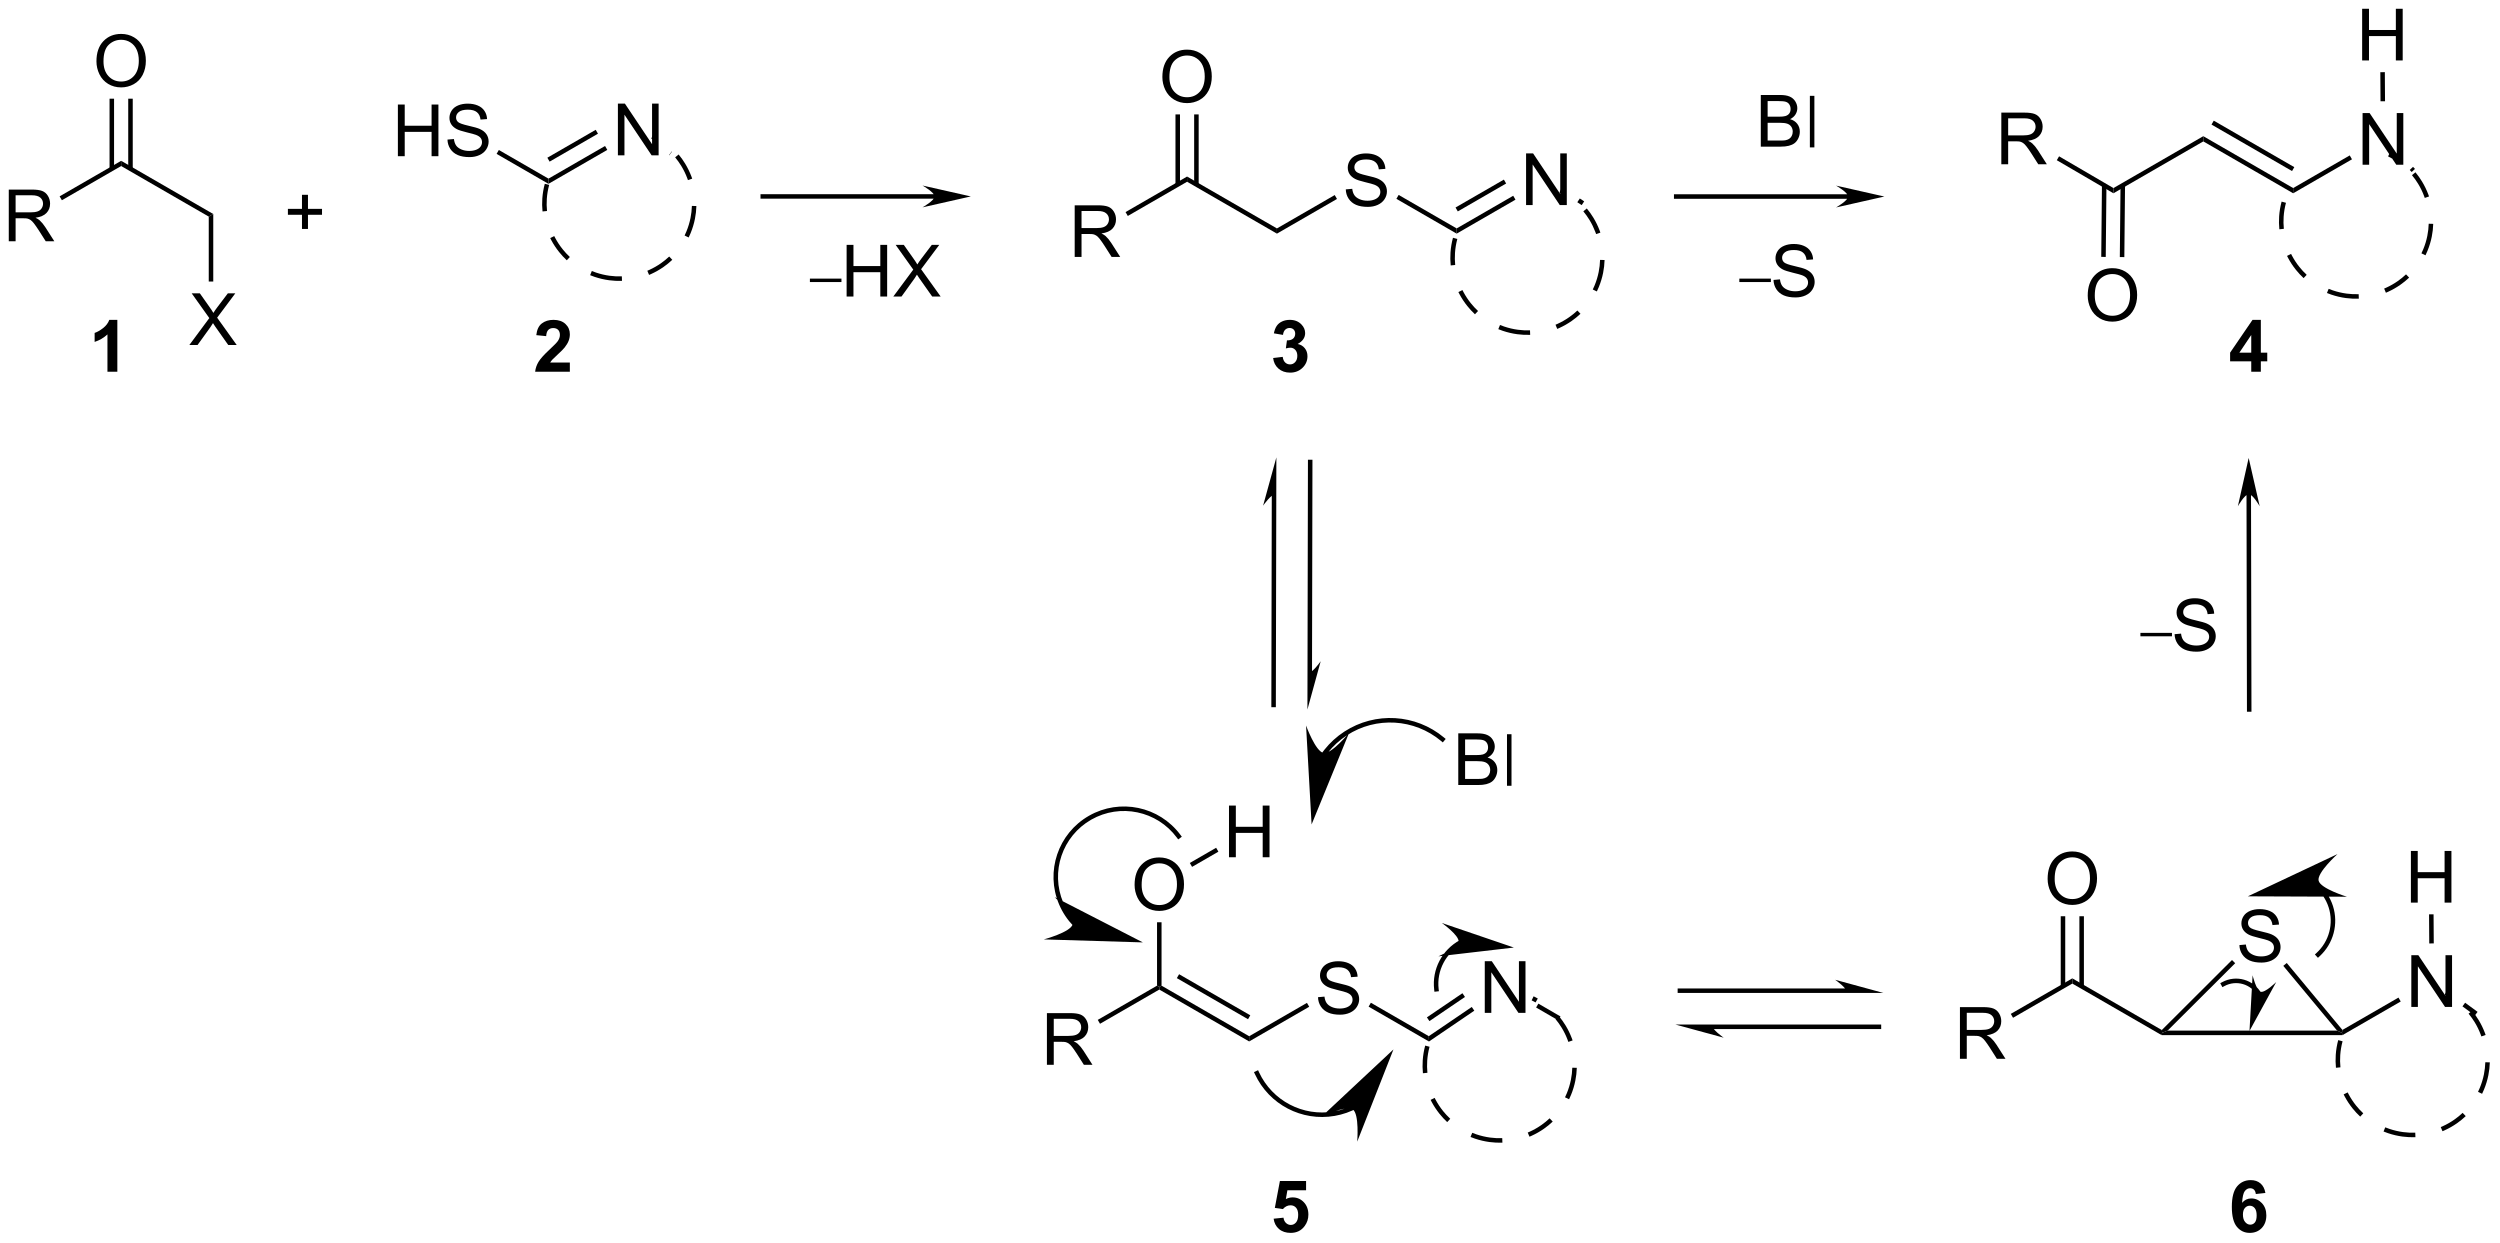 <?xml version="1.0" encoding="UTF-8"?>
<!DOCTYPE svg PUBLIC '-//W3C//DTD SVG 1.0//EN'
          'http://www.w3.org/TR/2001/REC-SVG-20010904/DTD/svg10.dtd'>
<svg stroke-dasharray="none" shape-rendering="auto" xmlns="http://www.w3.org/2000/svg" font-family="'Dialog'" text-rendering="auto" width="760" fill-opacity="1" color-interpolation="auto" color-rendering="auto" preserveAspectRatio="xMidYMid meet" font-size="12px" viewBox="0 0 760 378" fill="black" xmlns:xlink="http://www.w3.org/1999/xlink" stroke="black" image-rendering="auto" stroke-miterlimit="10" stroke-linecap="square" stroke-linejoin="miter" font-style="normal" stroke-width="1" height="378" stroke-dashoffset="0" font-weight="normal" stroke-opacity="1"
><!--Generated by the Batik Graphics2D SVG Generator--><defs id="genericDefs"
  /><g
  ><defs id="defs1"
    ><clipPath clipPathUnits="userSpaceOnUse" id="clipPath1"
      ><path d="M1.294 1.596 L286.127 1.596 L286.127 143.141 L1.294 143.141 L1.294 1.596 Z"
      /></clipPath
      ><clipPath clipPathUnits="userSpaceOnUse" id="clipPath2"
      ><path d="M-0.529 -0.049 L-0.529 137.561 L276.384 137.561 L276.384 -0.049 Z"
      /></clipPath
    ></defs
    ><g transform="scale(2.667,2.667) translate(-1.294,-1.596) matrix(1.029,0,0,1.029,1.839,1.646)"
    ><path d="M204.193 21.472 L185.15 21.472 L184.9 21.472 L184.9 21.972 L185.15 21.972 L204.193 21.972 L204.443 21.972 L204.443 21.472 L204.193 21.472 ZM208.208 21.722 L202.853 20.512 C202.853 20.512 204.193 21.268 204.193 21.722 C204.193 22.176 202.853 22.932 202.853 22.932 Z" stroke="none" clip-path="url(#clipPath2)"
    /></g
    ><g transform="matrix(2.743,0,0,2.743,1.452,0.134)"
    ><path d="M204.193 109.497 L185.65 109.497 L185.4 109.497 L185.4 109.997 L185.65 109.997 L204.193 109.997 L204.443 109.997 L204.443 109.497 L204.193 109.497 ZM208.208 109.997 L202.853 108.537 C202.853 108.537 204.193 109.45 204.193 109.997 ZM207.708 113.497 L189.165 113.497 L188.915 113.497 L188.915 113.997 L189.165 113.997 L207.708 113.997 L207.958 113.997 L207.958 113.497 L207.708 113.497 ZM185.15 113.497 L190.505 114.957 C190.505 114.957 189.165 114.044 189.165 113.497 Z" stroke="none" clip-path="url(#clipPath2)"
    /></g
    ><g transform="matrix(2.743,0,0,2.743,1.452,0.134)"
    ><path d="M0.443 26.688 L0.443 20.961 L2.982 20.961 Q3.747 20.961 4.146 21.115 Q4.544 21.269 4.781 21.659 Q5.021 22.05 5.021 22.524 Q5.021 23.133 4.625 23.552 Q4.232 23.969 3.406 24.081 Q3.708 24.227 3.865 24.368 Q4.195 24.672 4.492 25.128 L5.49 26.688 L4.537 26.688 L3.779 25.495 Q3.445 24.98 3.229 24.706 Q3.016 24.433 2.846 24.323 Q2.677 24.214 2.5 24.172 Q2.372 24.144 2.078 24.144 L1.2 24.144 L1.2 26.688 L0.443 26.688 ZM1.2 23.487 L2.828 23.487 Q3.349 23.487 3.641 23.381 Q3.935 23.274 4.086 23.037 Q4.24 22.8 4.24 22.524 Q4.24 22.118 3.943 21.857 Q3.648 21.594 3.013 21.594 L1.2 21.594 L1.2 23.487 Z" stroke="none" clip-path="url(#clipPath2)"
    /></g
    ><g transform="matrix(2.743,0,0,2.743,1.452,0.134)"
    ><path d="M10.16 6.749 Q10.16 5.322 10.925 4.517 Q11.691 3.71 12.902 3.71 Q13.694 3.71 14.329 4.09 Q14.967 4.468 15.3 5.145 Q15.636 5.822 15.636 6.681 Q15.636 7.553 15.285 8.241 Q14.933 8.928 14.287 9.283 Q13.644 9.637 12.897 9.637 Q12.089 9.637 11.451 9.246 Q10.816 8.853 10.488 8.178 Q10.16 7.501 10.16 6.749 ZM10.941 6.759 Q10.941 7.796 11.496 8.392 Q12.053 8.986 12.894 8.986 Q13.748 8.986 14.3 8.384 Q14.855 7.783 14.855 6.678 Q14.855 5.978 14.618 5.457 Q14.381 4.936 13.925 4.65 Q13.472 4.361 12.905 4.361 Q12.1 4.361 11.519 4.915 Q10.941 5.468 10.941 6.759 Z" stroke="none" clip-path="url(#clipPath2)"
    /></g
    ><g transform="matrix(2.743,0,0,2.743,1.452,0.134)"
    ><path d="M20.455 38.188 L22.669 35.203 L20.715 32.461 L21.619 32.461 L22.658 33.93 Q22.981 34.386 23.119 34.633 Q23.309 34.321 23.572 33.98 L24.723 32.461 L25.549 32.461 L23.536 35.159 L25.705 38.188 L24.768 38.188 L23.325 36.144 Q23.205 35.969 23.075 35.761 Q22.885 36.073 22.801 36.191 L21.364 38.188 L20.455 38.188 Z" stroke="none" clip-path="url(#clipPath2)"
    /></g
    ><g transform="matrix(2.743,0,0,2.743,1.452,0.134)"
    ><path d="M32.938 25.325 L32.938 23.755 L31.378 23.755 L31.378 23.099 L32.938 23.099 L32.938 21.541 L33.602 21.541 L33.602 23.099 L35.159 23.099 L35.159 23.755 L33.602 23.755 L33.602 25.325 L32.938 25.325 Z" stroke="none" clip-path="url(#clipPath2)"
    /></g
    ><g transform="matrix(2.743,0,0,2.743,1.452,0.134)"
    ><path d="M248.445 54.72 L248.494 78.584 L248.495 78.834 L248.995 78.833 L248.994 78.583 L248.945 54.719 L248.944 54.469 L248.444 54.47 L248.445 54.72 ZM248.686 50.704 L247.487 56.062 C247.487 56.062 248.241 54.72 248.695 54.719 C249.148 54.718 249.907 56.057 249.907 56.057 Z" stroke="none" clip-path="url(#clipPath2)"
    /></g
    ><g transform="matrix(2.743,0,0,2.743,1.452,0.134)"
    ><path d="M144.878 74.573 L144.926 51.151 L144.927 50.901 L144.427 50.9 L144.426 51.15 L144.378 74.572 L144.377 74.822 L144.877 74.823 L144.878 74.573 ZM144.369 78.587 L145.84 73.235 C145.84 73.235 144.925 74.573 144.378 74.572 ZM140.87 78.079 L140.919 54.657 L140.919 54.407 L140.419 54.407 L140.419 54.657 L140.37 78.079 L140.37 78.329 L140.87 78.329 L140.87 78.079 ZM140.927 50.643 L139.456 55.995 C139.456 55.995 140.372 54.656 140.919 54.657 Z" stroke="none" clip-path="url(#clipPath2)"
    /></g
    ><g transform="matrix(2.743,0,0,2.743,1.452,0.134)"
    ><path d="M194.615 16.204 L194.615 10.478 L196.763 10.478 Q197.419 10.478 197.815 10.652 Q198.214 10.824 198.438 11.186 Q198.662 11.548 198.662 11.941 Q198.662 12.309 198.461 12.634 Q198.263 12.957 197.862 13.157 Q198.38 13.309 198.659 13.676 Q198.94 14.043 198.94 14.543 Q198.94 14.947 198.768 15.293 Q198.599 15.637 198.349 15.824 Q198.099 16.012 197.721 16.108 Q197.346 16.204 196.8 16.204 L194.615 16.204 ZM195.373 12.884 L196.612 12.884 Q197.115 12.884 197.333 12.816 Q197.623 12.73 197.768 12.532 Q197.917 12.332 197.917 12.032 Q197.917 11.746 197.779 11.53 Q197.643 11.314 197.388 11.233 Q197.136 11.152 196.518 11.152 L195.373 11.152 L195.373 12.884 ZM195.373 15.527 L196.8 15.527 Q197.167 15.527 197.315 15.501 Q197.576 15.454 197.75 15.345 Q197.927 15.236 198.039 15.027 Q198.154 14.816 198.154 14.543 Q198.154 14.223 197.99 13.988 Q197.826 13.751 197.534 13.655 Q197.245 13.559 196.698 13.559 L195.373 13.559 L195.373 15.527 Z" stroke="none" clip-path="url(#clipPath2)"
    /></g
    ><g transform="matrix(2.743,0,0,2.743,1.452,0.134)"
    ><path d="M192.237 31.21 L192.237 30.829 L195.733 30.829 L195.733 31.21 L192.237 31.21 Z" stroke="none" clip-path="url(#clipPath2)"
    /></g
    ><g transform="matrix(2.743,0,0,2.743,1.452,0.134)"
    ><path d="M196.025 30.976 L196.741 30.913 Q196.791 31.343 196.976 31.619 Q197.163 31.895 197.554 32.064 Q197.944 32.233 198.431 32.233 Q198.866 32.233 199.197 32.106 Q199.53 31.976 199.692 31.752 Q199.853 31.528 199.853 31.262 Q199.853 30.991 199.697 30.791 Q199.541 30.59 199.181 30.452 Q198.952 30.364 198.163 30.174 Q197.374 29.983 197.056 29.817 Q196.648 29.601 196.444 29.283 Q196.244 28.965 196.244 28.569 Q196.244 28.137 196.489 27.759 Q196.736 27.382 197.207 27.186 Q197.681 26.991 198.259 26.991 Q198.898 26.991 199.382 27.197 Q199.869 27.403 200.129 27.801 Q200.392 28.2 200.413 28.702 L199.686 28.757 Q199.627 28.215 199.288 27.939 Q198.952 27.66 198.291 27.66 Q197.603 27.66 197.288 27.913 Q196.976 28.163 196.976 28.52 Q196.976 28.827 197.197 29.028 Q197.416 29.226 198.34 29.436 Q199.265 29.645 199.608 29.801 Q200.108 30.03 200.345 30.384 Q200.585 30.739 200.585 31.2 Q200.585 31.655 200.322 32.062 Q200.061 32.465 199.569 32.692 Q199.08 32.916 198.468 32.916 Q197.689 32.916 197.163 32.689 Q196.64 32.46 196.34 32.007 Q196.041 31.551 196.025 30.976 Z" stroke="none" clip-path="url(#clipPath2)"
    /></g
    ><g transform="matrix(2.743,0,0,2.743,1.452,0.134)"
    ><path d="M12.475 41.15 L11.379 41.15 L11.379 37.012 Q10.777 37.575 9.959 37.845 L9.959 36.848 Q10.389 36.707 10.892 36.317 Q11.397 35.923 11.584 35.4 L12.475 35.4 L12.475 41.15 Z" stroke="none" clip-path="url(#clipPath2)"
    /></g
    ><g transform="matrix(2.743,0,0,2.743,1.452,0.134)"
    ><path d="M62.626 40.129 L62.626 41.15 L58.779 41.15 Q58.842 40.572 59.154 40.054 Q59.467 39.535 60.389 38.681 Q61.131 37.989 61.298 37.744 Q61.524 37.403 61.524 37.072 Q61.524 36.705 61.326 36.507 Q61.131 36.309 60.782 36.309 Q60.438 36.309 60.235 36.517 Q60.032 36.723 60.001 37.205 L58.907 37.095 Q59.006 36.189 59.522 35.796 Q60.037 35.4 60.811 35.4 Q61.657 35.4 62.141 35.858 Q62.626 36.314 62.626 36.994 Q62.626 37.379 62.488 37.731 Q62.35 38.08 62.048 38.462 Q61.85 38.715 61.329 39.192 Q60.811 39.668 60.67 39.825 Q60.532 39.981 60.446 40.129 L62.626 40.129 Z" stroke="none" clip-path="url(#clipPath2)"
    /></g
    ><g transform="matrix(2.743,0,0,2.743,1.452,0.134)"
    ><path d="M140.569 39.629 L141.632 39.502 Q141.681 39.908 141.902 40.124 Q142.126 40.337 142.444 40.337 Q142.783 40.337 143.014 40.08 Q143.249 39.822 143.249 39.384 Q143.249 38.97 143.025 38.728 Q142.804 38.486 142.483 38.486 Q142.272 38.486 141.978 38.567 L142.1 37.673 Q142.546 37.684 142.78 37.481 Q143.014 37.275 143.014 36.934 Q143.014 36.645 142.843 36.473 Q142.671 36.301 142.384 36.301 Q142.103 36.301 141.902 36.496 Q141.704 36.692 141.663 37.067 L140.65 36.895 Q140.757 36.377 140.968 36.067 Q141.181 35.754 141.561 35.577 Q141.944 35.4 142.415 35.4 Q143.225 35.4 143.712 35.916 Q144.116 36.337 144.116 36.869 Q144.116 37.621 143.29 38.072 Q143.783 38.176 144.077 38.543 Q144.374 38.91 144.374 39.431 Q144.374 40.184 143.822 40.718 Q143.272 41.249 142.452 41.249 Q141.673 41.249 141.16 40.801 Q140.65 40.353 140.569 39.629 Z" stroke="none" clip-path="url(#clipPath2)"
    /></g
    ><g transform="matrix(2.743,0,0,2.743,1.452,0.134)"
    ><path d="M140.624 135.016 L141.718 134.904 Q141.764 135.274 141.994 135.492 Q142.225 135.708 142.525 135.708 Q142.869 135.708 143.106 135.43 Q143.345 135.149 143.345 134.586 Q143.345 134.06 143.108 133.797 Q142.874 133.531 142.494 133.531 Q142.022 133.531 141.647 133.951 L140.757 133.82 L141.319 130.841 L144.22 130.841 L144.22 131.867 L142.15 131.867 L141.978 132.841 Q142.345 132.656 142.728 132.656 Q143.46 132.656 143.968 133.188 Q144.475 133.719 144.475 134.568 Q144.475 135.274 144.064 135.828 Q143.507 136.589 142.514 136.589 Q141.72 136.589 141.22 136.161 Q140.72 135.734 140.624 135.016 Z" stroke="none" clip-path="url(#clipPath2)"
    /></g
    ><g transform="matrix(2.743,0,0,2.743,1.452,0.134)"
    ><path d="M250.539 132.164 L249.477 132.281 Q249.438 131.953 249.274 131.797 Q249.109 131.641 248.846 131.641 Q248.5 131.641 248.258 131.953 Q248.018 132.266 247.956 133.255 Q248.367 132.771 248.977 132.771 Q249.664 132.771 250.154 133.294 Q250.643 133.818 250.643 134.646 Q250.643 135.524 250.128 136.057 Q249.612 136.589 248.805 136.589 Q247.938 136.589 247.378 135.914 Q246.82 135.24 246.82 133.703 Q246.82 132.13 247.401 131.435 Q247.984 130.74 248.914 130.74 Q249.565 130.74 249.992 131.104 Q250.422 131.469 250.539 132.164 ZM248.049 134.56 Q248.049 135.094 248.294 135.385 Q248.542 135.677 248.859 135.677 Q249.164 135.677 249.367 135.44 Q249.57 135.201 249.57 134.656 Q249.57 134.099 249.352 133.839 Q249.133 133.578 248.805 133.578 Q248.487 133.578 248.268 133.828 Q248.049 134.076 248.049 134.56 Z" stroke="none" clip-path="url(#clipPath2)"
    /></g
    ><g transform="matrix(2.743,0,0,2.743,1.452,0.134)"
    ><path d="M236.688 70.471 L236.688 70.091 L240.184 70.091 L240.184 70.471 L236.688 70.471 Z" stroke="none" clip-path="url(#clipPath2)"
    /></g
    ><g transform="matrix(2.743,0,0,2.743,1.452,0.134)"
    ><path d="M240.476 70.237 L241.192 70.174 Q241.242 70.604 241.427 70.88 Q241.614 71.156 242.005 71.325 Q242.395 71.495 242.882 71.495 Q243.317 71.495 243.648 71.367 Q243.981 71.237 244.143 71.013 Q244.304 70.789 244.304 70.523 Q244.304 70.252 244.148 70.052 Q243.992 69.851 243.632 69.713 Q243.403 69.625 242.614 69.435 Q241.825 69.245 241.507 69.078 Q241.098 68.862 240.895 68.544 Q240.695 68.226 240.695 67.831 Q240.695 67.398 240.94 67.021 Q241.187 66.643 241.658 66.448 Q242.132 66.252 242.71 66.252 Q243.348 66.252 243.833 66.458 Q244.32 66.664 244.58 67.062 Q244.843 67.461 244.864 67.963 L244.137 68.018 Q244.077 67.476 243.739 67.2 Q243.403 66.922 242.742 66.922 Q242.054 66.922 241.739 67.174 Q241.427 67.424 241.427 67.781 Q241.427 68.088 241.648 68.289 Q241.867 68.487 242.791 68.698 Q243.715 68.906 244.059 69.062 Q244.559 69.291 244.796 69.646 Q245.036 70 245.036 70.461 Q245.036 70.916 244.773 71.323 Q244.512 71.726 244.02 71.953 Q243.531 72.177 242.919 72.177 Q242.14 72.177 241.614 71.95 Q241.09 71.721 240.791 71.268 Q240.492 70.812 240.476 70.237 Z" stroke="none" clip-path="url(#clipPath2)"
    /></g
    ><g transform="matrix(2.743,0,0,2.743,1.452,0.134)"
    ><path d="M103.049 21.472 L84.006 21.472 L83.756 21.472 L83.756 21.972 L84.006 21.972 L103.049 21.972 L103.299 21.972 L103.299 21.472 L103.049 21.472 ZM107.064 21.722 L101.709 20.512 C101.709 20.512 103.049 21.268 103.049 21.722 C103.049 22.176 101.709 22.932 101.709 22.932 Z" stroke="none" clip-path="url(#clipPath2)"
    /></g
    ><g transform="matrix(2.743,0,0,2.743,1.452,0.134)"
    ><path d="M43.567 17.263 L43.567 11.536 L44.325 11.536 L44.325 13.888 L47.302 13.888 L47.302 11.536 L48.059 11.536 L48.059 17.263 L47.302 17.263 L47.302 14.562 L44.325 14.562 L44.325 17.263 L43.567 17.263 ZM49.063 15.421 L49.779 15.359 Q49.829 15.789 50.014 16.065 Q50.201 16.341 50.592 16.51 Q50.983 16.679 51.47 16.679 Q51.904 16.679 52.235 16.552 Q52.569 16.422 52.73 16.198 Q52.891 15.973 52.891 15.708 Q52.891 15.437 52.735 15.237 Q52.579 15.036 52.22 14.898 Q51.99 14.809 51.201 14.619 Q50.412 14.429 50.095 14.263 Q49.686 14.046 49.483 13.729 Q49.282 13.411 49.282 13.015 Q49.282 12.583 49.527 12.205 Q49.774 11.828 50.246 11.632 Q50.72 11.437 51.298 11.437 Q51.936 11.437 52.42 11.643 Q52.907 11.848 53.167 12.247 Q53.431 12.645 53.451 13.148 L52.725 13.203 Q52.665 12.661 52.326 12.385 Q51.99 12.106 51.329 12.106 Q50.641 12.106 50.326 12.359 Q50.014 12.609 50.014 12.966 Q50.014 13.273 50.235 13.473 Q50.454 13.671 51.378 13.882 Q52.303 14.091 52.647 14.247 Q53.147 14.476 53.384 14.83 Q53.623 15.184 53.623 15.645 Q53.623 16.101 53.36 16.507 Q53.1 16.911 52.608 17.138 Q52.118 17.362 51.506 17.362 Q50.727 17.362 50.201 17.135 Q49.678 16.906 49.378 16.453 Q49.079 15.997 49.063 15.421 Z" stroke="none" clip-path="url(#clipPath2)"
    /></g
    ><g transform="matrix(2.743,0,0,2.743,1.452,0.134)"
    ><path d="M67.951 17.163 L67.951 11.436 L68.729 11.436 L71.737 15.931 L71.737 11.436 L72.464 11.436 L72.464 17.163 L71.685 17.163 L68.677 12.663 L68.677 17.163 L67.951 17.163 Z" stroke="none" clip-path="url(#clipPath2)"
    /></g
    ><g transform="matrix(2.743,0,0,2.743,1.452,0.134)"
    ><path d="M60.449 26.338 C60.487 26.415 60.526 26.491 60.566 26.567 C60.814 27.03 61.104 27.47 61.434 27.882 C61.694 28.207 61.978 28.514 62.286 28.799 L62.626 28.433 C62.337 28.164 62.069 27.875 61.824 27.569 C61.514 27.182 61.241 26.767 61.007 26.331 C60.969 26.26 60.932 26.188 60.896 26.116 L60.449 26.338 ZM64.873 30.449 C65.033 30.515 65.196 30.575 65.362 30.632 L65.523 30.158 C65.366 30.105 65.212 30.048 65.061 29.986 L64.873 30.449 ZM59.848 20.321 C59.702 20.865 59.612 21.412 59.574 21.955 C59.541 22.436 59.549 22.915 59.597 23.386 L60.094 23.336 C60.05 22.893 60.042 22.442 60.073 21.989 C60.108 21.478 60.193 20.964 60.331 20.451 L59.848 20.321 ZM71.405 30.42 C71.484 30.387 71.563 30.353 71.641 30.317 C72.119 30.1 72.577 29.839 73.009 29.537 C73.35 29.298 73.675 29.034 73.98 28.746 L73.637 28.382 C73.349 28.654 73.044 28.902 72.723 29.127 C72.316 29.412 71.884 29.657 71.434 29.862 C71.36 29.896 71.287 29.928 71.212 29.959 L71.405 30.42 ZM75.794 26.27 C75.869 26.114 75.94 25.956 76.007 25.794 L75.545 25.603 C75.482 25.756 75.415 25.905 75.344 26.052 L75.794 26.27 ZM65.362 30.632 C65.895 30.812 66.435 30.937 66.975 31.01 C67.453 31.074 67.931 31.096 68.404 31.08 L68.387 30.58 C67.942 30.596 67.491 30.575 67.041 30.514 C66.534 30.446 66.025 30.328 65.523 30.158 L65.362 30.632 ZM76.186 19.75 C76.158 19.669 76.129 19.588 76.098 19.508 C75.912 19.017 75.681 18.542 75.408 18.092 C75.192 17.736 74.949 17.395 74.681 17.072 L74.296 17.391 C74.549 17.695 74.777 18.017 74.981 18.352 C75.238 18.776 75.456 19.222 75.631 19.685 C75.659 19.761 75.687 19.836 75.713 19.912 L76.186 19.75 ZM72.327 15.102 C72.177 15.017 72.023 14.936 71.866 14.859 L71.646 15.308 C71.794 15.381 71.939 15.457 72.08 15.537 L72.327 15.102 ZM76.007 25.794 C76.222 25.273 76.381 24.743 76.488 24.209 C76.583 23.736 76.637 23.26 76.65 22.787 L76.151 22.772 C76.138 23.217 76.087 23.665 75.998 24.111 C75.897 24.613 75.747 25.113 75.545 25.603 L76.007 25.794 Z" stroke="none" clip-path="url(#clipPath2)"
    /></g
    ><g transform="matrix(2.743,0,0,2.743,1.452,0.134)"
    ><path d="M118.576 28.43 L118.576 22.704 L121.116 22.704 Q121.881 22.704 122.28 22.857 Q122.678 23.011 122.915 23.402 Q123.155 23.792 123.155 24.266 Q123.155 24.876 122.759 25.295 Q122.366 25.712 121.54 25.823 Q121.842 25.969 121.998 26.11 Q122.329 26.415 122.626 26.87 L123.623 28.43 L122.67 28.43 L121.912 27.238 Q121.579 26.722 121.363 26.448 Q121.149 26.175 120.98 26.066 Q120.811 25.956 120.634 25.915 Q120.506 25.886 120.212 25.886 L119.334 25.886 L119.334 28.43 L118.576 28.43 ZM119.334 25.23 L120.962 25.23 Q121.483 25.23 121.774 25.123 Q122.069 25.016 122.22 24.779 Q122.373 24.542 122.373 24.266 Q122.373 23.86 122.076 23.6 Q121.782 23.337 121.147 23.337 L119.334 23.337 L119.334 25.23 Z" stroke="none" clip-path="url(#clipPath2)"
    /></g
    ><g transform="matrix(2.743,0,0,2.743,1.452,0.134)"
    ><path d="M128.294 8.491 Q128.294 7.064 129.059 6.26 Q129.825 5.452 131.036 5.452 Q131.827 5.452 132.463 5.832 Q133.101 6.21 133.434 6.887 Q133.77 7.564 133.77 8.424 Q133.77 9.296 133.419 9.983 Q133.067 10.671 132.421 11.025 Q131.778 11.379 131.031 11.379 Q130.223 11.379 129.585 10.989 Q128.95 10.595 128.622 9.921 Q128.294 9.244 128.294 8.491 ZM129.075 8.502 Q129.075 9.538 129.63 10.134 Q130.187 10.728 131.028 10.728 Q131.882 10.728 132.434 10.127 Q132.989 9.525 132.989 8.421 Q132.989 7.72 132.752 7.2 Q132.515 6.679 132.059 6.392 Q131.606 6.103 131.038 6.103 Q130.234 6.103 129.653 6.658 Q129.075 7.21 129.075 8.502 Z" stroke="none" clip-path="url(#clipPath2)"
    /></g
    ><g transform="matrix(2.743,0,0,2.743,1.452,0.134)"
    ><path d="M148.621 20.939 L149.337 20.877 Q149.387 21.306 149.572 21.582 Q149.759 21.858 150.15 22.028 Q150.54 22.197 151.027 22.197 Q151.462 22.197 151.793 22.069 Q152.126 21.939 152.288 21.715 Q152.449 21.491 152.449 21.226 Q152.449 20.955 152.293 20.754 Q152.137 20.554 151.777 20.416 Q151.548 20.327 150.759 20.137 Q149.97 19.947 149.652 19.78 Q149.244 19.564 149.04 19.246 Q148.84 18.929 148.84 18.533 Q148.84 18.101 149.085 17.723 Q149.332 17.345 149.803 17.15 Q150.277 16.955 150.856 16.955 Q151.494 16.955 151.978 17.16 Q152.465 17.366 152.725 17.765 Q152.988 18.163 153.009 18.666 L152.282 18.72 Q152.223 18.179 151.884 17.903 Q151.548 17.624 150.887 17.624 Q150.199 17.624 149.884 17.877 Q149.572 18.127 149.572 18.483 Q149.572 18.791 149.793 18.991 Q150.012 19.189 150.936 19.4 Q151.861 19.608 152.204 19.765 Q152.704 19.994 152.941 20.348 Q153.181 20.702 153.181 21.163 Q153.181 21.619 152.918 22.025 Q152.657 22.429 152.165 22.655 Q151.676 22.879 151.064 22.879 Q150.285 22.879 149.759 22.653 Q149.236 22.424 148.936 21.97 Q148.637 21.515 148.621 20.939 Z" stroke="none" clip-path="url(#clipPath2)"
    /></g
    ><g transform="matrix(2.743,0,0,2.743,1.452,0.134)"
    ><path d="M168.602 22.68 L168.602 16.954 L169.381 16.954 L172.389 21.448 L172.389 16.954 L173.115 16.954 L173.115 22.68 L172.337 22.68 L169.329 18.18 L169.329 22.68 L168.602 22.68 Z" stroke="none" clip-path="url(#clipPath2)"
    /></g
    ><g transform="matrix(2.743,0,0,2.743,1.452,0.134)"
    ><path d="M161.1 32.321 C161.138 32.397 161.178 32.474 161.218 32.549 C161.466 33.012 161.756 33.453 162.085 33.864 C162.345 34.189 162.63 34.496 162.937 34.782 L163.277 34.416 C162.988 34.147 162.72 33.858 162.475 33.552 C162.165 33.164 161.892 32.749 161.659 32.313 C161.621 32.242 161.584 32.17 161.548 32.098 L161.1 32.321 ZM165.524 36.431 C165.684 36.497 165.848 36.558 166.014 36.614 L166.174 36.14 C166.018 36.087 165.864 36.03 165.713 35.968 L165.524 36.431 ZM160.499 26.304 C160.353 26.847 160.263 27.394 160.226 27.937 C160.193 28.419 160.201 28.897 160.248 29.368 L160.746 29.319 C160.701 28.875 160.694 28.425 160.725 27.971 C160.76 27.461 160.845 26.946 160.982 26.433 L160.499 26.304 ZM172.057 36.403 C172.136 36.37 172.215 36.335 172.292 36.3 C172.771 36.082 173.229 35.821 173.661 35.519 C174.002 35.28 174.327 35.016 174.632 34.728 L174.288 34.365 C174.001 34.636 173.695 34.885 173.374 35.109 C172.968 35.394 172.536 35.64 172.086 35.844 C172.012 35.878 171.938 35.91 171.863 35.941 L172.057 36.403 ZM176.445 32.252 C176.52 32.097 176.592 31.938 176.658 31.776 L176.196 31.585 C176.133 31.738 176.066 31.888 175.995 32.034 L176.445 32.252 ZM166.014 36.614 C166.547 36.794 167.087 36.92 167.626 36.992 C168.105 37.056 168.582 37.079 169.056 37.062 L169.038 36.562 C168.593 36.578 168.143 36.557 167.692 36.496 C167.185 36.428 166.677 36.311 166.174 36.14 L166.014 36.614 ZM176.837 25.732 C176.81 25.651 176.78 25.57 176.75 25.49 C176.564 24.999 176.333 24.525 176.059 24.074 C175.843 23.718 175.6 23.377 175.332 23.054 L174.948 23.374 C175.2 23.678 175.429 23.999 175.632 24.334 C175.89 24.758 176.107 25.205 176.282 25.667 C176.311 25.743 176.338 25.818 176.365 25.895 L176.837 25.732 ZM172.978 21.085 C172.828 21 172.674 20.918 172.518 20.841 L172.298 21.29 C172.446 21.363 172.59 21.439 172.732 21.52 L172.978 21.085 ZM176.658 31.776 C176.873 31.256 177.033 30.725 177.14 30.192 C177.235 29.718 177.288 29.243 177.302 28.769 L176.802 28.754 C176.789 29.2 176.739 29.648 176.649 30.093 C176.549 30.595 176.399 31.095 176.196 31.585 L176.658 31.776 Z" stroke="none" clip-path="url(#clipPath2)"
    /></g
    ><g transform="matrix(2.743,0,0,2.743,1.452,0.134)"
    ><path d="M252.937 28.313 C252.975 28.39 253.015 28.466 253.055 28.541 C253.303 29.005 253.593 29.445 253.922 29.857 C254.182 30.182 254.467 30.488 254.774 30.774 L255.114 30.408 C254.825 30.139 254.557 29.85 254.312 29.544 C254.002 29.157 253.729 28.742 253.496 28.306 C253.458 28.234 253.421 28.163 253.385 28.09 L252.937 28.313 ZM257.361 32.424 C257.522 32.489 257.685 32.55 257.851 32.606 L258.011 32.133 C257.855 32.08 257.701 32.022 257.55 31.961 L257.361 32.424 ZM252.336 22.296 C252.19 22.84 252.1 23.386 252.063 23.929 C252.03 24.411 252.038 24.889 252.085 25.361 L252.583 25.311 C252.538 24.868 252.531 24.417 252.562 23.964 C252.597 23.453 252.682 22.938 252.819 22.426 L252.336 22.296 ZM263.894 32.395 C263.973 32.362 264.052 32.328 264.13 32.292 C264.608 32.075 265.066 31.814 265.498 31.512 C265.839 31.273 266.164 31.009 266.469 30.72 L266.125 30.357 C265.838 30.628 265.532 30.877 265.211 31.102 C264.805 31.386 264.373 31.632 263.923 31.837 C263.849 31.87 263.775 31.903 263.7 31.934 L263.894 32.395 ZM268.282 28.245 C268.358 28.089 268.429 27.93 268.495 27.769 L268.033 27.578 C267.97 27.73 267.903 27.88 267.832 28.027 L268.282 28.245 ZM257.851 32.606 C258.384 32.787 258.924 32.912 259.463 32.984 C259.942 33.048 260.42 33.071 260.893 33.054 L260.875 32.555 C260.43 32.571 259.98 32.549 259.53 32.489 C259.022 32.421 258.514 32.303 258.011 32.133 L257.851 32.606 ZM268.675 21.724 C268.647 21.644 268.617 21.562 268.587 21.483 C268.401 20.991 268.17 20.517 267.896 20.067 C267.68 19.711 267.437 19.369 267.169 19.046 L266.784 19.366 C267.037 19.67 267.265 19.991 267.469 20.326 C267.727 20.751 267.944 21.197 268.119 21.66 C268.148 21.735 268.175 21.811 268.202 21.887 L268.675 21.724 ZM264.815 17.077 C264.665 16.992 264.512 16.911 264.355 16.834 L264.135 17.283 C264.283 17.355 264.427 17.432 264.569 17.512 L264.815 17.077 ZM268.495 27.769 C268.71 27.248 268.87 26.718 268.977 26.184 C269.072 25.711 269.125 25.235 269.139 24.761 L268.639 24.747 C268.626 25.192 268.576 25.64 268.486 26.086 C268.386 26.588 268.236 27.087 268.033 27.578 L268.495 27.769 Z" stroke="none" clip-path="url(#clipPath2)"
    /></g
    ><g transform="matrix(2.743,0,0,2.743,1.452,0.134)"
    ><path d="M261.31 18.208 L261.31 12.482 L262.089 12.482 L265.097 16.976 L265.097 12.482 L265.824 12.482 L265.824 18.208 L265.045 18.208 L262.037 13.708 L262.037 18.208 L261.31 18.208 Z" stroke="none" clip-path="url(#clipPath2)"
    /></g
    ><g transform="matrix(2.743,0,0,2.743,1.452,0.134)"
    ><path d="M261.262 6.65 L261.262 0.923 L262.02 0.923 L262.02 3.275 L264.997 3.275 L264.997 0.923 L265.755 0.923 L265.755 6.65 L264.997 6.65 L264.997 3.95 L262.02 3.95 L262.02 6.65 L261.262 6.65 Z" stroke="none" clip-path="url(#clipPath2)"
    /></g
    ><g transform="matrix(2.743,0,0,2.743,1.452,0.134)"
    ><path d="M230.848 32.711 Q230.848 31.284 231.614 30.479 Q232.38 29.672 233.59 29.672 Q234.382 29.672 235.018 30.052 Q235.655 30.43 235.989 31.107 Q236.325 31.784 236.325 32.643 Q236.325 33.516 235.973 34.203 Q235.622 34.891 234.976 35.245 Q234.333 35.599 233.585 35.599 Q232.778 35.599 232.14 35.208 Q231.505 34.815 231.176 34.141 Q230.848 33.464 230.848 32.711 ZM231.63 32.721 Q231.63 33.758 232.184 34.354 Q232.742 34.948 233.583 34.948 Q234.437 34.948 234.989 34.346 Q235.543 33.745 235.543 32.641 Q235.543 31.94 235.307 31.419 Q235.07 30.898 234.614 30.612 Q234.161 30.323 233.593 30.323 Q232.788 30.323 232.208 30.878 Q231.63 31.43 231.63 32.721 Z" stroke="none" clip-path="url(#clipPath2)"
    /></g
    ><g transform="matrix(2.743,0,0,2.743,1.452,0.134)"
    ><path d="M221.273 18.159 L221.273 12.432 L223.812 12.432 Q224.577 12.432 224.976 12.586 Q225.374 12.74 225.611 13.13 Q225.851 13.521 225.851 13.995 Q225.851 14.604 225.455 15.024 Q225.062 15.44 224.236 15.552 Q224.538 15.698 224.695 15.839 Q225.025 16.143 225.322 16.599 L226.32 18.159 L225.367 18.159 L224.609 16.966 Q224.275 16.451 224.059 16.177 Q223.846 15.904 223.676 15.794 Q223.507 15.685 223.33 15.643 Q223.202 15.615 222.908 15.615 L222.03 15.615 L222.03 18.159 L221.273 18.159 ZM222.03 14.959 L223.658 14.959 Q224.179 14.959 224.471 14.852 Q224.765 14.745 224.916 14.508 Q225.07 14.271 225.07 13.995 Q225.07 13.589 224.773 13.328 Q224.478 13.065 223.843 13.065 L222.03 13.065 L222.03 14.959 Z" stroke="none" clip-path="url(#clipPath2)"
    /></g
    ><g transform="matrix(2.743,0,0,2.743,1.452,0.134)"
    ><path d="M248.971 41.15 L248.971 39.996 L246.628 39.996 L246.628 39.035 L249.112 35.4 L250.034 35.4 L250.034 39.033 L250.745 39.033 L250.745 39.996 L250.034 39.996 L250.034 41.15 L248.971 41.15 ZM248.971 39.033 L248.971 37.075 L247.656 39.033 L248.971 39.033 Z" stroke="none" clip-path="url(#clipPath2)"
    /></g
    ><g transform="matrix(2.743,0,0,2.743,1.452,0.134)"
    ><path d="M115.498 117.958 L115.498 112.231 L118.037 112.231 Q118.803 112.231 119.201 112.385 Q119.6 112.539 119.837 112.93 Q120.076 113.32 120.076 113.794 Q120.076 114.403 119.681 114.823 Q119.287 115.239 118.462 115.351 Q118.764 115.497 118.92 115.638 Q119.251 115.942 119.548 116.398 L120.545 117.958 L119.592 117.958 L118.834 116.765 Q118.501 116.25 118.285 115.976 Q118.071 115.703 117.902 115.594 Q117.733 115.484 117.556 115.442 Q117.428 115.414 117.134 115.414 L116.256 115.414 L116.256 117.958 L115.498 117.958 ZM116.256 114.758 L117.884 114.758 Q118.405 114.758 118.696 114.651 Q118.99 114.544 119.141 114.307 Q119.295 114.07 119.295 113.794 Q119.295 113.388 118.998 113.127 Q118.704 112.864 118.069 112.864 L116.256 112.864 L116.256 114.758 Z" stroke="none" clip-path="url(#clipPath2)"
    /></g
    ><g transform="matrix(2.743,0,0,2.743,1.452,0.134)"
    ><path d="M125.215 98.019 Q125.215 96.592 125.981 95.787 Q126.747 94.98 127.957 94.98 Q128.749 94.98 129.385 95.36 Q130.023 95.738 130.356 96.415 Q130.692 97.092 130.692 97.951 Q130.692 98.824 130.34 99.511 Q129.989 100.199 129.343 100.553 Q128.7 100.907 127.952 100.907 Q127.145 100.907 126.507 100.516 Q125.872 100.123 125.543 99.449 Q125.215 98.772 125.215 98.019 ZM125.997 98.029 Q125.997 99.066 126.551 99.662 Q127.109 100.256 127.95 100.256 Q128.804 100.256 129.356 99.654 Q129.911 99.053 129.911 97.949 Q129.911 97.248 129.674 96.727 Q129.437 96.207 128.981 95.92 Q128.528 95.631 127.96 95.631 Q127.155 95.631 126.575 96.186 Q125.997 96.738 125.997 98.029 Z" stroke="none" clip-path="url(#clipPath2)"
    /></g
    ><g transform="matrix(2.743,0,0,2.743,1.452,0.134)"
    ><path d="M145.543 110.467 L146.259 110.404 Q146.308 110.834 146.493 111.11 Q146.681 111.386 147.071 111.555 Q147.462 111.725 147.949 111.725 Q148.384 111.725 148.715 111.597 Q149.048 111.467 149.209 111.243 Q149.371 111.019 149.371 110.753 Q149.371 110.483 149.215 110.282 Q149.058 110.082 148.699 109.944 Q148.47 109.855 147.681 109.665 Q146.892 109.475 146.574 109.308 Q146.165 109.092 145.962 108.774 Q145.762 108.457 145.762 108.061 Q145.762 107.628 146.006 107.251 Q146.254 106.873 146.725 106.678 Q147.199 106.483 147.777 106.483 Q148.415 106.483 148.899 106.688 Q149.387 106.894 149.647 107.293 Q149.91 107.691 149.931 108.194 L149.204 108.248 Q149.144 107.707 148.806 107.43 Q148.47 107.152 147.808 107.152 Q147.121 107.152 146.806 107.404 Q146.493 107.654 146.493 108.011 Q146.493 108.319 146.715 108.519 Q146.933 108.717 147.858 108.928 Q148.782 109.136 149.126 109.293 Q149.626 109.522 149.863 109.876 Q150.103 110.23 150.103 110.691 Q150.103 111.147 149.84 111.553 Q149.579 111.957 149.087 112.183 Q148.597 112.407 147.986 112.407 Q147.207 112.407 146.681 112.18 Q146.157 111.951 145.858 111.498 Q145.558 111.043 145.543 110.467 Z" stroke="none" clip-path="url(#clipPath2)"
    /></g
    ><g transform="matrix(2.743,0,0,2.743,1.452,0.134)"
    ><path d="M164.024 112.208 L164.024 106.481 L164.803 106.481 L167.81 110.976 L167.81 106.481 L168.537 106.481 L168.537 112.208 L167.758 112.208 L164.75 107.708 L164.75 112.208 L164.024 112.208 Z" stroke="none" clip-path="url(#clipPath2)"
    /></g
    ><g transform="matrix(2.743,0,0,2.743,1.452,0.134)"
    ><path d="M135.677 94.958 L135.677 89.231 L136.435 89.231 L136.435 91.583 L139.412 91.583 L139.412 89.231 L140.169 89.231 L140.169 94.958 L139.412 94.958 L139.412 92.258 L136.435 92.258 L136.435 94.958 L135.677 94.958 Z" stroke="none" clip-path="url(#clipPath2)"
    /></g
    ><g transform="matrix(2.743,0,0,2.743,1.452,0.134)"
    ><path d="M158.022 121.848 C158.06 121.925 158.099 122.001 158.14 122.077 C158.387 122.54 158.678 122.98 159.007 123.392 C159.267 123.717 159.552 124.024 159.859 124.31 L160.199 123.943 C159.91 123.674 159.642 123.385 159.397 123.079 C159.087 122.692 158.814 122.277 158.581 121.841 C158.542 121.77 158.505 121.698 158.469 121.626 L158.022 121.848 ZM162.446 125.959 C162.606 126.025 162.769 126.085 162.935 126.142 L163.096 125.668 C162.939 125.615 162.785 125.558 162.634 125.496 L162.446 125.959 ZM157.421 115.831 C157.275 116.375 157.185 116.922 157.148 117.465 C157.114 117.946 157.123 118.425 157.17 118.896 L157.667 118.846 C157.623 118.403 157.615 117.953 157.646 117.499 C157.682 116.988 157.766 116.474 157.904 115.961 L157.421 115.831 ZM168.978 125.93 C169.057 125.897 169.136 125.863 169.214 125.827 C169.692 125.61 170.151 125.349 170.583 125.047 C170.924 124.808 171.249 124.544 171.554 124.256 L171.21 123.892 C170.923 124.164 170.617 124.413 170.296 124.637 C169.889 124.922 169.458 125.168 169.007 125.372 C168.934 125.406 168.86 125.438 168.785 125.469 L168.978 125.93 ZM173.367 121.78 C173.442 121.624 173.513 121.466 173.58 121.304 L173.118 121.113 C173.055 121.266 172.988 121.415 172.917 121.562 L173.367 121.78 ZM162.935 126.142 C163.469 126.322 164.008 126.447 164.548 126.52 C165.026 126.584 165.504 126.607 165.978 126.59 L165.96 126.09 C165.515 126.106 165.065 126.085 164.614 126.024 C164.107 125.956 163.599 125.838 163.096 125.668 L162.935 126.142 ZM173.759 115.26 C173.731 115.179 173.702 115.098 173.672 115.018 C173.486 114.527 173.255 114.052 172.981 113.602 C172.765 113.246 172.522 112.905 172.254 112.582 L171.869 112.901 C172.122 113.206 172.35 113.527 172.554 113.862 C172.811 114.286 173.029 114.733 173.204 115.195 C173.233 115.271 173.26 115.346 173.286 115.422 L173.759 115.26 ZM169.9 110.612 C169.75 110.527 169.596 110.446 169.439 110.369 L169.219 110.818 C169.367 110.891 169.512 110.967 169.654 111.047 L169.9 110.612 ZM173.58 121.304 C173.795 120.783 173.954 120.253 174.061 119.719 C174.156 119.246 174.21 118.77 174.224 118.297 L173.724 118.282 C173.711 118.728 173.661 119.175 173.571 119.621 C173.47 120.123 173.32 120.623 173.118 121.113 L173.58 121.304 Z" stroke="none" clip-path="url(#clipPath2)"
    /></g
    ><g transform="matrix(2.743,0,0,2.743,1.452,0.134)"
    ><path d="M118.862 102.298 L118.862 102.297 L118.862 102.297 L118.86 102.296 L118.853 102.288 L118.839 102.274 C118.82 102.255 118.8 102.235 118.781 102.215 C118.171 101.585 117.666 100.834 117.305 99.982 C115.865 96.576 117.197 92.63 120.407 90.794 C122.014 89.876 123.836 89.631 125.53 89.986 C127.224 90.34 128.795 91.295 129.898 92.781 L130.047 92.982 L130.449 92.684 L130.3 92.483 C129.123 90.898 127.446 89.876 125.632 89.496 C123.818 89.117 121.872 89.381 120.159 90.361 C116.729 92.322 115.306 96.538 116.845 100.177 C117.23 101.086 117.769 101.888 118.422 102.563 C118.442 102.584 118.463 102.605 118.484 102.626 L118.499 102.641 L118.507 102.649 L118.509 102.651 L118.51 102.653 L118.511 102.654 L118.69 102.829 L119.04 102.473 L118.862 102.298 ZM126.128 104.395 L116.362 99.377 C116.362 99.377 118.579 101.511 118.353 102.39 C118.126 103.268 115.153 104.064 115.153 104.064 Z" stroke="none" clip-path="url(#clipPath2)"
    /></g
    ><g transform="matrix(2.743,0,0,2.743,1.452,0.134)"
    ><path d="M149.45 122.423 L149.449 122.423 L149.448 122.424 L149.443 122.426 L149.425 122.435 C149.332 122.482 149.237 122.527 149.141 122.57 C148.949 122.656 148.753 122.734 148.553 122.805 C148.153 122.946 147.737 123.056 147.308 123.131 C145.59 123.43 143.881 123.132 142.419 122.367 C140.957 121.602 139.738 120.366 139.005 118.785 L138.9 118.558 L138.446 118.769 L138.552 118.995 C139.331 120.677 140.627 121.994 142.187 122.81 C143.747 123.626 145.567 123.941 147.393 123.623 C147.85 123.544 148.293 123.427 148.72 123.277 C148.933 123.201 149.142 123.118 149.346 123.026 C149.448 122.98 149.549 122.932 149.649 122.882 L149.667 122.873 L149.672 122.871 L149.675 122.87 L149.677 122.869 L149.899 122.755 L149.673 122.31 L149.45 122.423 ZM153.903 116.258 L145.883 123.757 C145.883 123.757 148.64 122.39 149.391 122.9 C150.141 123.41 149.886 126.477 149.886 126.477 Z" stroke="none" clip-path="url(#clipPath2)"
    /></g
    ><g transform="matrix(2.743,0,0,2.743,1.452,0.134)"
    ><path d="M161.31 104.123 L161.309 104.124 L161.305 104.125 L161.294 104.131 L161.271 104.144 C160.28 104.677 159.501 105.486 159.002 106.442 C158.504 107.398 158.286 108.499 158.416 109.616 L158.444 109.865 L158.941 109.807 L158.912 109.559 C158.794 108.541 158.993 107.54 159.446 106.673 C159.898 105.805 160.605 105.07 161.507 104.584 L161.529 104.572 L161.539 104.567 L161.542 104.566 L161.543 104.565 L161.764 104.449 L161.531 104.006 L161.31 104.123 ZM167.25 104.965 L159.275 102.247 C159.275 102.247 161.197 103.619 161.123 104.312 C161.049 105.004 158.882 105.94 158.882 105.94 Z" stroke="none" clip-path="url(#clipPath2)"
    /></g
    ><g transform="matrix(2.743,0,0,2.743,1.452,0.134)"
    ><path d="M146.325 83.779 L146.326 83.778 L146.328 83.775 L146.335 83.766 C146.368 83.718 146.401 83.672 146.436 83.625 C146.504 83.531 146.575 83.439 146.647 83.348 C147.225 82.621 147.925 81.978 148.736 81.45 C150.357 80.395 152.226 79.932 154.06 80.04 C155.894 80.149 157.695 80.831 159.18 82.07 L159.372 82.23 L159.693 81.847 L159.501 81.686 C157.934 80.378 156.031 79.656 154.09 79.541 C152.149 79.426 150.174 79.918 148.463 81.031 C147.607 81.588 146.867 82.268 146.256 83.037 C146.179 83.133 146.105 83.231 146.032 83.329 C145.996 83.379 145.96 83.429 145.925 83.478 L145.919 83.488 L145.917 83.49 L145.917 83.49 L145.773 83.695 L146.181 83.983 L146.325 83.779 ZM144.832 91.32 L148.991 81.158 C148.991 81.158 147.055 83.55 146.161 83.4 C145.266 83.25 144.217 80.357 144.217 80.357 Z" stroke="none" clip-path="url(#clipPath2)"
    /></g
    ><g transform="matrix(2.743,0,0,2.743,1.452,0.134)"
    ><path d="M216.686 117.294 L216.686 111.567 L219.226 111.567 Q219.991 111.567 220.389 111.721 Q220.788 111.875 221.025 112.265 Q221.264 112.656 221.264 113.13 Q221.264 113.739 220.869 114.159 Q220.476 114.575 219.65 114.687 Q219.952 114.833 220.108 114.974 Q220.439 115.278 220.736 115.734 L221.733 117.294 L220.78 117.294 L220.022 116.101 Q219.689 115.586 219.473 115.312 Q219.259 115.039 219.09 114.929 Q218.921 114.82 218.744 114.778 Q218.616 114.75 218.322 114.75 L217.444 114.75 L217.444 117.294 L216.686 117.294 ZM217.444 114.093 L219.072 114.093 Q219.593 114.093 219.884 113.987 Q220.179 113.88 220.33 113.643 Q220.483 113.406 220.483 113.13 Q220.483 112.724 220.186 112.463 Q219.892 112.2 219.257 112.2 L217.444 112.2 L217.444 114.093 Z" stroke="none" clip-path="url(#clipPath2)"
    /></g
    ><g transform="matrix(2.743,0,0,2.743,1.452,0.134)"
    ><path d="M226.404 97.355 Q226.404 95.928 227.169 95.123 Q227.935 94.316 229.146 94.316 Q229.937 94.316 230.573 94.696 Q231.211 95.074 231.544 95.751 Q231.88 96.428 231.88 97.287 Q231.88 98.159 231.529 98.847 Q231.177 99.534 230.531 99.889 Q229.888 100.243 229.141 100.243 Q228.333 100.243 227.695 99.852 Q227.06 99.459 226.732 98.784 Q226.404 98.107 226.404 97.355 ZM227.185 97.365 Q227.185 98.402 227.739 98.998 Q228.297 99.592 229.138 99.592 Q229.992 99.592 230.544 98.99 Q231.099 98.389 231.099 97.284 Q231.099 96.584 230.862 96.063 Q230.625 95.542 230.169 95.256 Q229.716 94.967 229.148 94.967 Q228.344 94.967 227.763 95.522 Q227.185 96.074 227.185 97.365 Z" stroke="none" clip-path="url(#clipPath2)"
    /></g
    ><g transform="matrix(2.743,0,0,2.743,1.452,0.134)"
    ><path d="M247.66 104.692 L248.376 104.629 Q248.426 105.059 248.611 105.335 Q248.798 105.611 249.189 105.78 Q249.579 105.95 250.066 105.95 Q250.501 105.95 250.832 105.822 Q251.165 105.692 251.327 105.468 Q251.488 105.244 251.488 104.978 Q251.488 104.707 251.332 104.507 Q251.176 104.306 250.816 104.168 Q250.587 104.08 249.798 103.89 Q249.009 103.7 248.691 103.533 Q248.283 103.317 248.079 102.999 Q247.879 102.681 247.879 102.285 Q247.879 101.853 248.124 101.475 Q248.371 101.098 248.843 100.903 Q249.316 100.707 249.894 100.707 Q250.533 100.707 251.017 100.913 Q251.504 101.119 251.764 101.517 Q252.027 101.916 252.048 102.418 L251.322 102.473 Q251.262 101.931 250.923 101.655 Q250.587 101.376 249.926 101.376 Q249.238 101.376 248.923 101.629 Q248.611 101.879 248.611 102.236 Q248.611 102.543 248.832 102.744 Q249.051 102.942 249.975 103.153 Q250.9 103.361 251.244 103.517 Q251.744 103.746 251.981 104.1 Q252.22 104.455 252.22 104.916 Q252.22 105.371 251.957 105.778 Q251.697 106.181 251.204 106.408 Q250.715 106.632 250.103 106.632 Q249.324 106.632 248.798 106.405 Q248.275 106.176 247.975 105.723 Q247.676 105.267 247.66 104.692 Z" stroke="none" clip-path="url(#clipPath2)"
    /></g
    ><g transform="matrix(2.743,0,0,2.743,1.452,0.134)"
    ><path d="M266.712 111.544 L266.712 105.817 L267.491 105.817 L270.498 110.312 L270.498 105.817 L271.225 105.817 L271.225 111.544 L270.446 111.544 L267.438 107.044 L267.438 111.544 L266.712 111.544 Z" stroke="none" clip-path="url(#clipPath2)"
    /></g
    ><g transform="matrix(2.743,0,0,2.743,1.452,0.134)"
    ><path d="M266.664 99.986 L266.664 94.259 L267.422 94.259 L267.422 96.611 L270.398 96.611 L270.398 94.259 L271.156 94.259 L271.156 99.986 L270.398 99.986 L270.398 97.285 L267.422 97.285 L267.422 99.986 L266.664 99.986 Z" stroke="none" clip-path="url(#clipPath2)"
    /></g
    ><g transform="matrix(2.743,0,0,2.743,1.452,0.134)"
    ><path d="M259.21 121.242 C259.248 121.319 259.287 121.395 259.328 121.471 C259.575 121.934 259.866 122.374 260.195 122.786 C260.455 123.111 260.74 123.418 261.047 123.704 L261.387 123.337 C261.098 123.068 260.83 122.779 260.585 122.473 C260.275 122.086 260.002 121.671 259.769 121.235 C259.731 121.164 259.694 121.092 259.658 121.02 L259.21 121.242 ZM263.634 125.353 C263.794 125.419 263.958 125.48 264.124 125.536 L264.284 125.062 C264.127 125.009 263.974 124.952 263.822 124.89 L263.634 125.353 ZM258.609 115.225 C258.463 115.769 258.373 116.316 258.336 116.859 C258.303 117.34 258.311 117.819 258.358 118.29 L258.856 118.24 C258.811 117.797 258.803 117.347 258.834 116.893 C258.87 116.382 258.954 115.868 259.092 115.355 L258.609 115.225 ZM270.167 125.324 C270.246 125.291 270.324 125.257 270.402 125.221 C270.881 125.004 271.339 124.743 271.771 124.441 C272.112 124.202 272.437 123.938 272.742 123.65 L272.398 123.286 C272.111 123.558 271.805 123.806 271.484 124.031 C271.077 124.316 270.646 124.561 270.196 124.766 C270.122 124.8 270.048 124.832 269.973 124.863 L270.167 125.324 ZM274.555 121.174 C274.63 121.019 274.702 120.86 274.768 120.698 L274.306 120.507 C274.243 120.66 274.176 120.809 274.105 120.956 L274.555 121.174 ZM264.124 125.536 C264.657 125.716 265.196 125.841 265.736 125.914 C266.214 125.978 266.692 126.001 267.166 125.984 L267.148 125.484 C266.703 125.5 266.253 125.479 265.802 125.418 C265.295 125.35 264.787 125.232 264.284 125.062 L264.124 125.536 ZM274.947 114.654 C274.919 114.573 274.89 114.492 274.86 114.412 C274.674 113.921 274.443 113.446 274.169 112.996 C273.953 112.64 273.71 112.299 273.442 111.975 L273.057 112.295 C273.31 112.599 273.538 112.921 273.742 113.256 C274 113.68 274.217 114.126 274.392 114.589 C274.421 114.665 274.448 114.74 274.474 114.816 L274.947 114.654 ZM271.088 110.006 C270.938 109.921 270.784 109.84 270.627 109.763 L270.407 110.212 C270.555 110.285 270.7 110.361 270.841 110.441 L271.088 110.006 ZM274.768 120.698 C274.983 120.177 275.142 119.647 275.25 119.113 C275.344 118.64 275.398 118.164 275.412 117.691 L274.912 117.676 C274.899 118.121 274.849 118.569 274.759 119.015 C274.659 119.517 274.508 120.016 274.306 120.507 L274.768 120.698 Z" stroke="none" clip-path="url(#clipPath2)"
    /></g
    ><g transform="matrix(2.743,0,0,2.743,1.452,0.134)"
    ><path d="M250.133 110.108 L250.131 110.104 L250.126 110.094 C250.119 110.082 250.112 110.07 250.106 110.058 C249.677 109.29 248.977 108.763 248.19 108.535 C247.402 108.307 246.529 108.378 245.756 108.797 L245.536 108.916 L245.775 109.356 L245.994 109.237 C246.652 108.88 247.388 108.823 248.05 109.015 C248.713 109.207 249.304 109.649 249.669 110.302 C249.675 110.312 249.681 110.323 249.686 110.333 L249.69 110.34 L249.692 110.344 L249.81 110.564 L250.251 110.328 L250.133 110.108 ZM248.777 114.207 L251.737 108.79 C251.737 108.79 250.506 110.006 250.015 109.866 C249.525 109.726 249.12 108.044 249.12 108.044 Z" stroke="none" clip-path="url(#clipPath2)"
    /></g
    ><g transform="matrix(2.743,0,0,2.743,1.452,0.134)"
    ><path d="M255.572 97.921 L255.582 97.927 C255.593 97.935 255.605 97.943 255.617 97.951 C255.664 97.982 255.711 98.014 255.757 98.047 C255.849 98.114 255.939 98.183 256.026 98.256 C256.724 98.835 257.261 99.612 257.549 100.513 C257.837 101.415 257.85 102.358 257.617 103.235 C257.384 104.112 256.905 104.925 256.208 105.565 L256.024 105.734 L256.362 106.103 L256.546 105.933 C257.314 105.229 257.843 104.333 258.1 103.363 C258.357 102.394 258.342 101.353 258.026 100.361 C257.708 99.368 257.118 98.512 256.346 97.871 C256.25 97.791 256.15 97.714 256.048 97.641 C255.998 97.605 255.946 97.569 255.894 97.534 C255.881 97.526 255.868 97.517 255.855 97.508 L255.845 97.502 L255.635 97.366 L255.363 97.785 L255.572 97.921 ZM248.596 99.289 L259.576 99.333 C259.576 99.333 256.632 98.436 256.436 97.55 C256.239 96.665 258.528 94.607 258.528 94.607 Z" stroke="none" clip-path="url(#clipPath2)"
    /></g
    ><g transform="matrix(2.743,0,0,2.743,1.452,0.134)"
    ><path d="M6.328 22.144 L6.078 21.711 L12.897 17.774 L12.897 18.352 Z" stroke="none" clip-path="url(#clipPath2)"
    /></g
    ><g transform="matrix(2.743,0,0,2.743,1.452,0.134)"
    ><path d="M12.897 18.352 L12.897 17.774 L23.106 23.669 L22.606 23.957 Z" stroke="none" clip-path="url(#clipPath2)"
    /></g
    ><g transform="matrix(2.743,0,0,2.743,1.452,0.134)"
    ><path d="M14.182 18.66 L14.182 10.889 L13.682 10.889 L13.682 18.66 ZM12.112 18.66 L12.112 10.889 L11.612 10.889 L11.612 18.66 Z" stroke="none" clip-path="url(#clipPath2)"
    /></g
    ><g transform="matrix(2.743,0,0,2.743,1.452,0.134)"
    ><path d="M22.606 23.957 L23.106 23.669 L23.106 31.154 L22.606 31.154 Z" stroke="none" clip-path="url(#clipPath2)"
    /></g
    ><g transform="matrix(2.743,0,0,2.743,1.452,0.134)"
    ><path d="M54.507 17.007 L54.757 16.574 L60.257 19.749 L60.257 20.326 Z" stroke="none" clip-path="url(#clipPath2)"
    /></g
    ><g transform="matrix(2.743,0,0,2.743,1.452,0.134)"
    ><path d="M60.257 20.326 L60.257 19.749 L66.526 16.13 L66.776 16.563 ZM60.382 17.864 L65.741 14.77 L65.491 14.337 L60.132 17.431 Z" stroke="none" clip-path="url(#clipPath2)"
    /></g
    ><g transform="matrix(2.743,0,0,2.743,1.452,0.134)"
    ><path d="M73.617 17.137 L73.916 16.737 L73.946 16.759 L73.647 17.16 Z" stroke="none" clip-path="url(#clipPath2)"
    /></g
    ><g transform="matrix(2.743,0,0,2.743,1.452,0.134)"
    ><path d="M124.462 23.887 L124.212 23.454 L131.031 19.517 L131.031 20.094 Z" stroke="none" clip-path="url(#clipPath2)"
    /></g
    ><g transform="matrix(2.743,0,0,2.743,1.452,0.134)"
    ><path d="M131.031 20.094 L131.031 19.517 L140.99 25.267 L140.99 25.844 Z" stroke="none" clip-path="url(#clipPath2)"
    /></g
    ><g transform="matrix(2.743,0,0,2.743,1.452,0.134)"
    ><path d="M132.316 20.403 L132.316 12.632 L131.816 12.632 L131.816 20.403 ZM130.246 20.403 L130.246 12.632 L129.746 12.632 L129.746 20.403 Z" stroke="none" clip-path="url(#clipPath2)"
    /></g
    ><g transform="matrix(2.743,0,0,2.743,1.452,0.134)"
    ><path d="M140.99 25.844 L140.99 25.267 L147.395 21.569 L147.645 22.002 Z" stroke="none" clip-path="url(#clipPath2)"
    /></g
    ><g transform="matrix(2.743,0,0,2.743,1.452,0.134)"
    ><path d="M154.23 21.988 L154.48 21.555 L160.909 25.267 L160.909 25.844 Z" stroke="none" clip-path="url(#clipPath2)"
    /></g
    ><g transform="matrix(2.743,0,0,2.743,1.452,0.134)"
    ><path d="M160.909 25.844 L160.909 25.267 L167.177 21.647 L167.427 22.08 ZM161.034 23.382 L166.392 20.288 L166.142 19.855 L160.784 22.948 Z" stroke="none" clip-path="url(#clipPath2)"
    /></g
    ><g transform="matrix(2.743,0,0,2.743,1.452,0.134)"
    ><path d="M174.28 22.364 L174.556 21.947 L175.041 22.269 L174.765 22.686 Z" stroke="none" clip-path="url(#clipPath2)"
    /></g
    ><g transform="matrix(2.743,0,0,2.743,1.452,0.134)"
    ><path d="M253.617 21.372 L253.617 20.794 L259.885 17.175 L260.135 17.608 Z" stroke="none" clip-path="url(#clipPath2)"
    /></g
    ><g transform="matrix(2.743,0,0,2.743,1.452,0.134)"
    ><path d="M263.798 11.172 L263.298 11.175 L263.276 7.952 L263.776 7.948 Z" stroke="none" clip-path="url(#clipPath2)"
    /></g
    ><g transform="matrix(2.743,0,0,2.743,1.452,0.134)"
    ><path d="M253.617 20.794 L253.617 21.372 L243.657 15.622 L243.657 15.044 ZM253.742 18.476 L244.817 13.324 L244.567 13.757 L253.492 18.909 Z" stroke="none" clip-path="url(#clipPath2)"
    /></g
    ><g transform="matrix(2.743,0,0,2.743,1.452,0.134)"
    ><path d="M243.657 15.044 L243.657 15.622 L233.697 21.372 L233.699 20.794 Z" stroke="none" clip-path="url(#clipPath2)"
    /></g
    ><g transform="matrix(2.743,0,0,2.743,1.452,0.134)"
    ><path d="M232.424 20.483 L232.346 28.42 L232.846 28.425 L232.924 20.488 ZM234.484 20.483 L234.405 28.441 L234.905 28.446 L234.984 20.488 Z" stroke="none" clip-path="url(#clipPath2)"
    /></g
    ><g transform="matrix(2.743,0,0,2.743,1.452,0.134)"
    ><path d="M233.699 20.794 L233.697 21.372 L227.421 17.707 L227.673 17.275 Z" stroke="none" clip-path="url(#clipPath2)"
    /></g
    ><g transform="matrix(2.743,0,0,2.743,1.452,0.134)"
    ><path d="M266.537 18.789 L266.899 18.443 L267.115 18.669 L266.753 19.015 Z" stroke="none" clip-path="url(#clipPath2)"
    /></g
    ><g transform="matrix(2.743,0,0,2.743,1.452,0.134)"
    ><path d="M121.383 113.414 L121.133 112.981 L127.702 109.189 L127.952 109.333 L127.952 109.622 Z" stroke="none" clip-path="url(#clipPath2)"
    /></g
    ><g transform="matrix(2.743,0,0,2.743,1.452,0.134)"
    ><path d="M127.952 109.622 L127.952 109.333 L128.202 109.189 L137.912 114.794 L137.912 115.372 ZM129.897 108.355 L137.787 112.909 L138.037 112.476 L130.147 107.921 Z" stroke="none" clip-path="url(#clipPath2)"
    /></g
    ><g transform="matrix(2.743,0,0,2.743,1.452,0.134)"
    ><path d="M128.202 109.189 L127.952 109.333 L127.702 109.189 L127.702 102.16 L128.202 102.16 Z" stroke="none" clip-path="url(#clipPath2)"
    /></g
    ><g transform="matrix(2.743,0,0,2.743,1.452,0.134)"
    ><path d="M137.912 115.372 L137.912 114.794 L144.317 111.097 L144.567 111.529 Z" stroke="none" clip-path="url(#clipPath2)"
    /></g
    ><g transform="matrix(2.743,0,0,2.743,1.452,0.134)"
    ><path d="M151.151 111.516 L151.401 111.083 L157.819 114.788 L157.841 115.378 Z" stroke="none" clip-path="url(#clipPath2)"
    /></g
    ><g transform="matrix(2.743,0,0,2.743,1.452,0.134)"
    ><path d="M157.841 115.378 L157.819 114.788 L162.583 111.55 L162.864 111.963 ZM157.891 113.118 L161.829 110.441 L161.548 110.027 L157.61 112.704 Z" stroke="none" clip-path="url(#clipPath2)"
    /></g
    ><g transform="matrix(2.743,0,0,2.743,1.452,0.134)"
    ><path d="M131.585 96.025 L131.335 95.592 L134.252 93.907 L134.502 94.34 Z" stroke="none" clip-path="url(#clipPath2)"
    /></g
    ><g transform="matrix(2.743,0,0,2.743,1.452,0.134)"
    ><path d="M169.714 111.611 L169.965 111.179 L172.415 112.602 L172.164 113.034 Z" stroke="none" clip-path="url(#clipPath2)"
    /></g
    ><g transform="matrix(2.743,0,0,2.743,1.452,0.134)"
    ><path d="M222.571 112.75 L222.321 112.317 L229.141 108.38 L229.141 108.958 Z" stroke="none" clip-path="url(#clipPath2)"
    /></g
    ><g transform="matrix(2.743,0,0,2.743,1.452,0.134)"
    ><path d="M229.141 108.958 L229.141 108.38 L239.059 114.107 L239.1 114.419 L239.033 114.669 Z" stroke="none" clip-path="url(#clipPath2)"
    /></g
    ><g transform="matrix(2.743,0,0,2.743,1.452,0.134)"
    ><path d="M230.425 109.266 L230.425 101.496 L229.925 101.496 L229.925 109.266 ZM228.356 109.266 L228.356 101.496 L227.856 101.496 L227.856 109.266 Z" stroke="none" clip-path="url(#clipPath2)"
    /></g
    ><g transform="matrix(2.743,0,0,2.743,1.452,0.134)"
    ><path d="M239.704 114.169 L239.1 114.419 L239.059 114.107 L246.837 106.348 L247.191 106.702 Z" stroke="none" clip-path="url(#clipPath2)"
    /></g
    ><g transform="matrix(2.743,0,0,2.743,1.452,0.134)"
    ><path d="M252.522 106.996 L252.906 106.677 L259.076 114.097 L259.018 114.419 L258.485 114.169 Z" stroke="none" clip-path="url(#clipPath2)"
    /></g
    ><g transform="matrix(2.743,0,0,2.743,1.452,0.134)"
    ><path d="M259.085 114.669 L259.018 114.419 L259.076 114.097 L265.287 110.511 L265.537 110.944 Z" stroke="none" clip-path="url(#clipPath2)"
    /></g
    ><g transform="matrix(2.743,0,0,2.743,1.452,0.134)"
    ><path d="M239.033 114.669 L239.1 114.419 L239.704 114.169 L258.485 114.169 L259.018 114.419 L259.085 114.669 Z" stroke="none" clip-path="url(#clipPath2)"
    /></g
    ><g transform="matrix(2.743,0,0,2.743,1.452,0.134)"
    ><path d="M269.199 104.508 L268.699 104.511 L268.677 101.287 L269.177 101.284 Z" stroke="none" clip-path="url(#clipPath2)"
    /></g
    ><g transform="matrix(2.743,0,0,2.743,1.452,0.134)"
    ><path d="M272.38 111.483 L272.676 111.08 L274.052 112.093 L273.755 112.495 Z" stroke="none" clip-path="url(#clipPath2)"
    /></g
    ><g transform="matrix(2.743,0,0,2.743,1.452,0.134)"
    ><path d="M89.23 31.21 L89.23 30.829 L92.726 30.829 L92.726 31.21 L89.23 31.21 Z" stroke="none" clip-path="url(#clipPath2)"
    /></g
    ><g transform="matrix(2.743,0,0,2.743,1.452,0.134)"
    ><path d="M93.299 32.817 L93.299 27.09 L94.057 27.09 L94.057 29.442 L97.033 29.442 L97.033 27.09 L97.791 27.09 L97.791 32.817 L97.033 32.817 L97.033 30.116 L94.057 30.116 L94.057 32.817 L93.299 32.817 ZM98.472 32.817 L100.686 29.832 L98.733 27.09 L99.636 27.09 L100.675 28.559 Q100.998 29.015 101.136 29.262 Q101.326 28.95 101.589 28.608 L102.74 27.09 L103.566 27.09 L101.553 29.788 L103.722 32.817 L102.785 32.817 L101.342 30.772 Q101.222 30.598 101.092 30.39 Q100.902 30.702 100.819 30.819 L99.381 32.817 L98.472 32.817 Z" stroke="none" clip-path="url(#clipPath2)"
    /></g
    ><g transform="matrix(2.743,0,0,2.743,1.452,0.134)"
    ><path d="M200.054 10.573 L200.554 10.573 L200.554 16.287 L200.054 16.287 Z" stroke="none" clip-path="url(#clipPath2)"
    /></g
    ><g transform="matrix(2.743,0,0,2.743,1.452,0.134)"
    ><path d="M161.087 86.954 L161.087 81.228 L163.235 81.228 Q163.891 81.228 164.287 81.402 Q164.685 81.574 164.91 81.936 Q165.133 82.298 165.133 82.691 Q165.133 83.058 164.933 83.384 Q164.735 83.707 164.334 83.907 Q164.852 84.058 165.131 84.426 Q165.412 84.793 165.412 85.293 Q165.412 85.697 165.24 86.043 Q165.071 86.387 164.821 86.574 Q164.571 86.762 164.193 86.858 Q163.818 86.954 163.271 86.954 L161.087 86.954 ZM161.844 83.634 L163.084 83.634 Q163.587 83.634 163.805 83.566 Q164.094 83.48 164.24 83.282 Q164.389 83.082 164.389 82.782 Q164.389 82.496 164.251 82.28 Q164.115 82.064 163.86 81.983 Q163.607 81.902 162.99 81.902 L161.844 81.902 L161.844 83.634 ZM161.844 86.277 L163.271 86.277 Q163.639 86.277 163.787 86.251 Q164.048 86.204 164.222 86.095 Q164.399 85.986 164.511 85.777 Q164.626 85.566 164.626 85.293 Q164.626 84.972 164.462 84.738 Q164.298 84.501 164.006 84.405 Q163.717 84.308 163.17 84.308 L161.844 84.308 L161.844 86.277 Z" stroke="none" clip-path="url(#clipPath2)"
    /></g
    ><g transform="matrix(2.743,0,0,2.743,1.452,0.134)"
    ><path d="M166.487 81.323 L166.987 81.323 L166.987 87.037 L166.487 87.037 Z" stroke="none" clip-path="url(#clipPath2)"
    /></g
  ></g
></svg
>
